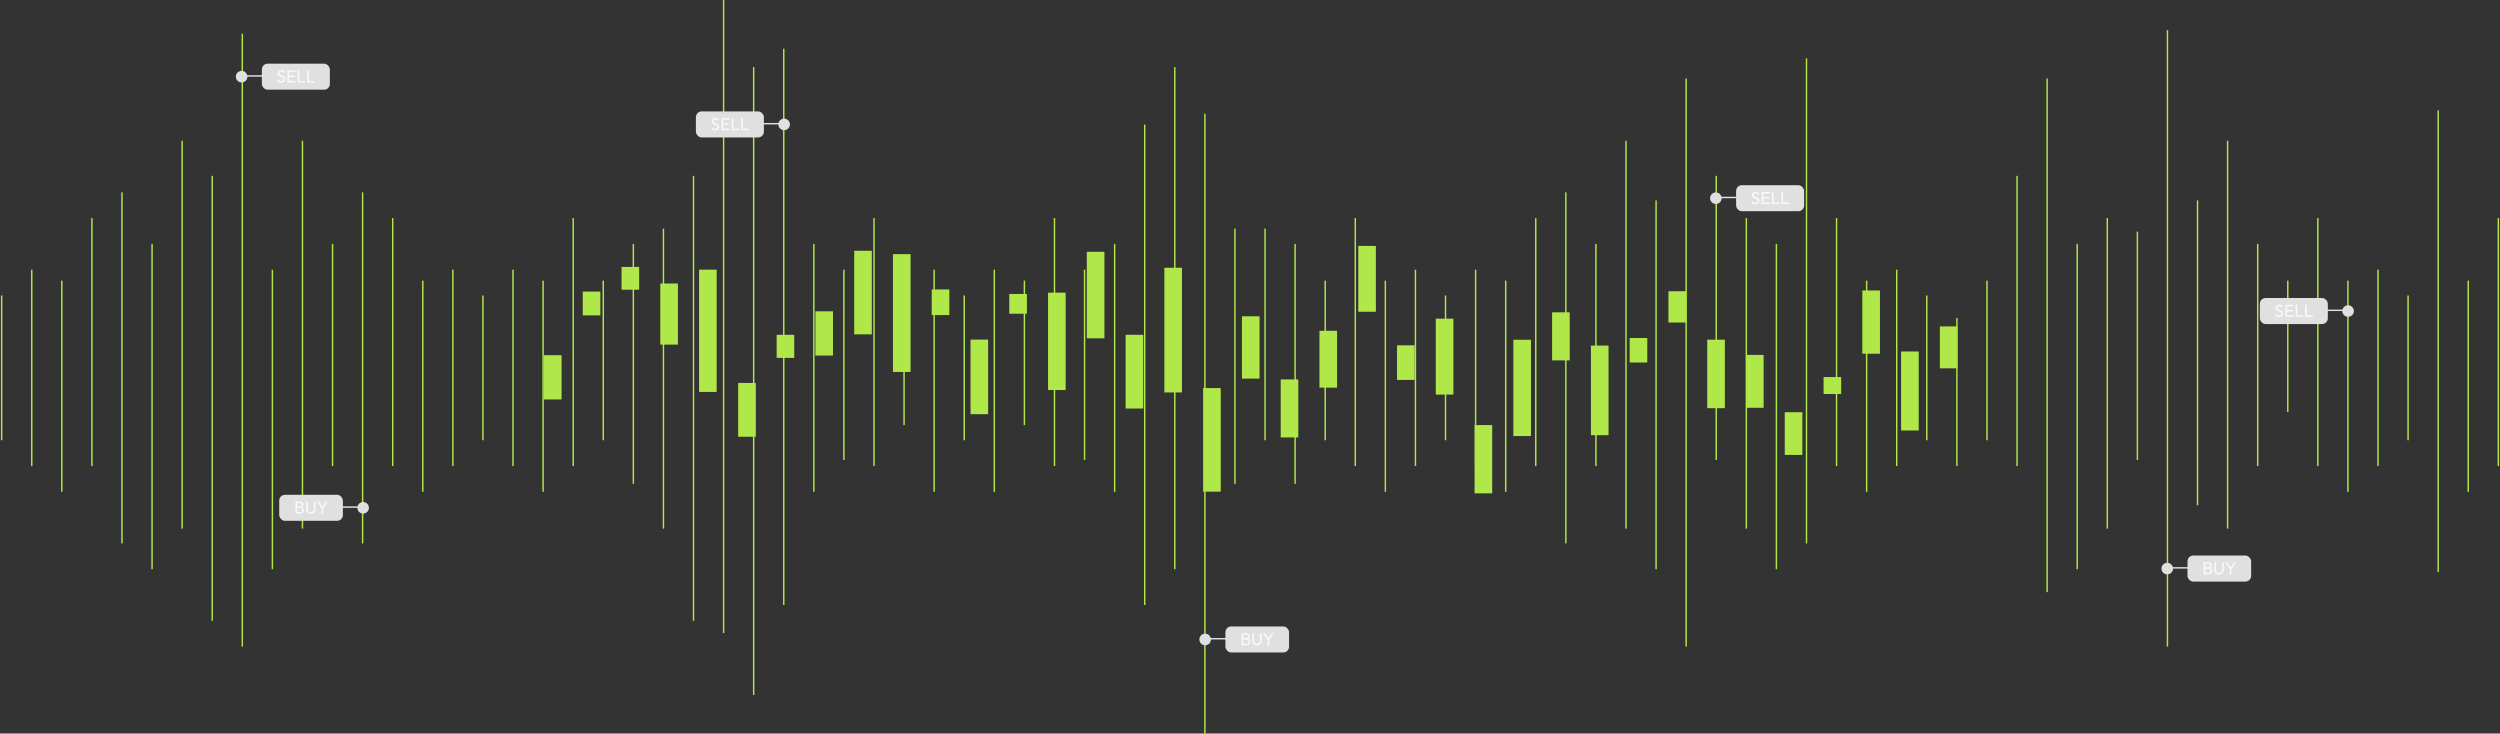 <svg width="1728" height="507" viewBox="0 0 1728 507" fill="none" xmlns="http://www.w3.org/2000/svg">
<rect x="0" y="0" width="1728" height="507" fill="#333333" stroke="none"/>
<g clip-path="url(#clip0_4024_27622)">
<g clip-path="url(#clip1_4024_27622)">
<path d="M388.17 245.522H376V276.107H388.17V245.522Z" fill="#B1E849"/>
<path d="M414.962 201.553H402.792V217.996H414.962V201.553Z" fill="#B1E849"/>
<path d="M441.783 184.505H429.613V200.251H441.783V184.505Z" fill="#B1E849"/>
<path d="M468.575 195.951H456.405V238.194H468.575V195.951Z" fill="#B1E849"/>
<path d="M495.366 186.382H483.196V270.898H495.366V186.382Z" fill="#B1E849"/>
<path d="M522.4 264.69H510.23V301.876H522.4V264.69Z" fill="#B1E849"/>
<path d="M548.98 231.411H536.811V247.37H548.98V231.411Z" fill="#B1E849"/>
<path d="M575.771 215.18H563.602V245.765H575.771V215.18Z" fill="#B1E849"/>
<path d="M602.594 173.331H590.424V231.108H602.594V173.331Z" fill="#B1E849"/>
<path d="M629.385 175.663H617.215V257.09H629.385V175.663Z" fill="#B1E849"/>
<path d="M656.177 200.07H644.007V217.785H656.177V200.07Z" fill="#B1E849"/>
<path d="M682.998 234.742H670.828V286.281H682.998V234.742Z" fill="#B1E849"/>
<path d="M709.79 203.188H697.62V216.845H709.79V203.188Z" fill="#B1E849"/>
<path d="M736.582 202.28H724.412V269.596H736.582V202.28Z" fill="#B1E849"/>
<path d="M763.373 174.058H751.203V233.833H763.373V174.058Z" fill="#B1E849"/>
<path d="M790.195 231.411H778.025V282.375H790.195V231.411Z" fill="#B1E849"/>
<path d="M816.986 185.08H804.816V271.261H816.986V185.08Z" fill="#B1E849"/>
<path d="M843.778 268.233H831.608V339.819H843.778V268.233Z" fill="#B1E849"/>
<path d="M870.6 218.632H858.431V261.693H870.6V218.632Z" fill="#B1E849"/>
<path d="M897.391 262.268H885.222V302.361H897.391V262.268Z" fill="#B1E849"/>
<path d="M924.183 228.655H912.014V267.93H924.183V228.655Z" fill="#B1E849"/>
<path d="M951.005 170H938.835V215.483H951.005V170Z" fill="#B1E849"/>
<path d="M977.797 238.679H965.627V262.601H977.797V238.679Z" fill="#B1E849"/>
<path d="M1004.59 220.268H992.418V272.746H1004.59V220.268Z" fill="#B1E849"/>
<path d="M1031.41 293.821H1019.24V341H1031.41V293.821Z" fill="#B1E849"/>
<path d="M1058.2 234.863H1046.03V301.392H1058.2V234.863Z" fill="#B1E849"/>
<path d="M1084.99 215.876H1072.82V249.095H1084.99V215.876Z" fill="#B1E849"/>
<path d="M1111.82 238.86H1099.65V300.816H1111.82V238.86Z" fill="#B1E849"/>
<path d="M1138.61 233.652H1126.44V250.579H1138.61V233.652Z" fill="#B1E849"/>
<path d="M1165.4 201.311H1153.23V222.932H1165.4V201.311Z" fill="#B1E849"/>
<path d="M1192.22 234.803H1180.05V282.133H1192.22V234.803Z" fill="#B1E849"/>
<path d="M1219.01 245.31H1206.84V281.86H1219.01V245.31Z" fill="#B1E849"/>
<path d="M1245.8 284.918H1233.63V314.443H1245.8V284.918Z" fill="#B1E849"/>
<path d="M1272.62 260.633H1260.46V272.321H1272.62V260.633Z" fill="#B1E849"/>
<path d="M1299.42 200.766H1287.25V244.493H1299.42V200.766Z" fill="#B1E849"/>
<path d="M1326.21 242.948H1314.04V297.546H1326.21V242.948Z" fill="#B1E849"/>
<path d="M1353 225.627H1340.83V254.607H1353V225.627Z" fill="#B1E849"/>
</g>
<path d="M1.15 204.23V304.31" stroke="#B1E849" stroke-miterlimit="10"/>
<path d="M21.951 186.412V322.129" stroke="#B1E849" stroke-miterlimit="10"/>
<path d="M42.728 193.976V339.947" stroke="#B1E849" stroke-miterlimit="10"/>
<path d="M63.528 150.753V322.129" stroke="#B1E849" stroke-miterlimit="10"/>
<path d="M84.306 132.935V375.606" stroke="#B1E849" stroke-miterlimit="10"/>
<path d="M105.106 168.571V393.447" stroke="#B1E849" stroke-miterlimit="10"/>
<path d="M125.907 97.275V365.375" stroke="#B1E849" stroke-miterlimit="10"/>
<path d="M146.685 121.531V429.083" stroke="#B1E849" stroke-miterlimit="10"/>
<path d="M167.484 23.313V446.924" stroke="#B1E849" stroke-miterlimit="10"/>
<path d="M333.819 204.23V304.31" stroke="#B1E849" stroke-miterlimit="10"/>
<path d="M313.019 186.412V322.129" stroke="#B1E849" stroke-miterlimit="10"/>
<path d="M292.241 193.976V339.947" stroke="#B1E849" stroke-miterlimit="10"/>
<path d="M271.44 150.753V322.129" stroke="#B1E849" stroke-miterlimit="10"/>
<path d="M250.641 132.935V375.606" stroke="#B1E849" stroke-miterlimit="10"/>
<path d="M229.863 168.571V322.128" stroke="#B1E849" stroke-miterlimit="10"/>
<path d="M209.062 97.275V365.375" stroke="#B1E849" stroke-miterlimit="10"/>
<path d="M188.285 186.412V393.447" stroke="#B1E849" stroke-miterlimit="10"/>
<path d="M666.487 204.23V304.31" stroke="#B1E849" stroke-miterlimit="10"/>
<path d="M645.688 186.412V339.947" stroke="#B1E849" stroke-miterlimit="10"/>
<path d="M624.887 193.976V293.826" stroke="#B1E849" stroke-miterlimit="10"/>
<path d="M604.109 150.753V322.129" stroke="#B1E849" stroke-miterlimit="10"/>
<path d="M583.309 186.412V317.921" stroke="#B1E849" stroke-miterlimit="10"/>
<path d="M562.531 168.571V339.947" stroke="#B1E849" stroke-miterlimit="10"/>
<path d="M541.731 33.705V418.162" stroke="#B1E849" stroke-miterlimit="10"/>
<path d="M520.931 46.373V480.353" stroke="#B1E849" stroke-miterlimit="10"/>
<path d="M500.153 0V437.567" stroke="#B1E849" stroke-miterlimit="10"/>
<path d="M354.597 186.412V322.129" stroke="#B1E849" stroke-miterlimit="10"/>
<path d="M375.397 193.976V339.947" stroke="#B1E849" stroke-miterlimit="10"/>
<path d="M396.197 150.753V322.129" stroke="#B1E849" stroke-miterlimit="10"/>
<path d="M416.975 193.976V304.31" stroke="#B1E849" stroke-miterlimit="10"/>
<path d="M437.775 168.571V334.429" stroke="#B1E849" stroke-miterlimit="10"/>
<path d="M458.576 158.041V365.375" stroke="#B1E849" stroke-miterlimit="10"/>
<path d="M479.354 121.531V429.083" stroke="#B1E849" stroke-miterlimit="10"/>
<path d="M1331.8 204.23V304.31" stroke="#B1E849" stroke-miterlimit="10"/>
<path d="M1311.02 186.412V322.128" stroke="#B1E849" stroke-miterlimit="10"/>
<path d="M1290.22 193.976V339.946" stroke="#B1E849" stroke-miterlimit="10"/>
<path d="M1269.42 150.752V322.128" stroke="#B1E849" stroke-miterlimit="10"/>
<path d="M1248.65 40.303V375.606" stroke="#B1E849" stroke-miterlimit="10"/>
<path d="M1227.85 168.571V393.447" stroke="#B1E849" stroke-miterlimit="10"/>
<path d="M1207.07 150.752V365.374" stroke="#B1E849" stroke-miterlimit="10"/>
<path d="M1186.27 121.531V317.921" stroke="#B1E849" stroke-miterlimit="10"/>
<path d="M1165.47 54.305V446.924" stroke="#B1E849" stroke-miterlimit="10"/>
<path d="M999.134 204.23V304.31" stroke="#B1E849" stroke-miterlimit="10"/>
<path d="M1019.93 186.412V322.129" stroke="#B1E849" stroke-miterlimit="10"/>
<path d="M1040.73 193.976V339.947" stroke="#B1E849" stroke-miterlimit="10"/>
<path d="M1061.51 150.753V322.129" stroke="#B1E849" stroke-miterlimit="10"/>
<path d="M1082.31 132.935V375.606" stroke="#B1E849" stroke-miterlimit="10"/>
<path d="M1103.11 168.571V322.128" stroke="#B1E849" stroke-miterlimit="10"/>
<path d="M1123.89 97.275V365.375" stroke="#B1E849" stroke-miterlimit="10"/>
<path d="M1144.69 138.521V393.447" stroke="#B1E849" stroke-miterlimit="10"/>
<path d="M1352.6 219.726V322.128" stroke="#B1E849" stroke-miterlimit="10"/>
<path d="M1373.4 193.976V304.31" stroke="#B1E849" stroke-miterlimit="10"/>
<path d="M1394.18 121.531V322.129" stroke="#B1E849" stroke-miterlimit="10"/>
<path d="M1414.98 54.305V409.288" stroke="#B1E849" stroke-miterlimit="10"/>
<path d="M1435.76 168.571V393.447" stroke="#B1E849" stroke-miterlimit="10"/>
<path d="M1456.56 150.753V365.375" stroke="#B1E849" stroke-miterlimit="10"/>
<path d="M1477.36 160.133V317.921" stroke="#B1E849" stroke-miterlimit="10"/>
<path d="M1498.14 20.876V446.924" stroke="#B1E849" stroke-miterlimit="10"/>
<path d="M1664.47 204.23V304.31" stroke="#B1E849" stroke-miterlimit="10"/>
<path d="M1643.69 186.412V322.129" stroke="#B1E849" stroke-miterlimit="10"/>
<path d="M1622.89 193.976V339.947" stroke="#B1E849" stroke-miterlimit="10"/>
<path d="M1602.09 150.753V322.129" stroke="#B1E849" stroke-miterlimit="10"/>
<path d="M1581.32 193.976V284.791" stroke="#B1E849" stroke-miterlimit="10"/>
<path d="M1560.52 168.571V322.128" stroke="#B1E849" stroke-miterlimit="10"/>
<path d="M1539.71 97.275V365.375" stroke="#B1E849" stroke-miterlimit="10"/>
<path d="M1518.94 138.521V349.235" stroke="#B1E849" stroke-miterlimit="10"/>
<path d="M1685.27 76.238V395.47" stroke="#B1E849" stroke-miterlimit="10"/>
<path d="M1706.05 193.976V339.946" stroke="#B1E849" stroke-miterlimit="10"/>
<path d="M1726.85 150.752V322.128" stroke="#B1E849" stroke-miterlimit="10"/>
<path d="M687.266 186.412V339.947" stroke="#B1E849" stroke-miterlimit="10"/>
<path d="M708.066 193.976V293.826" stroke="#B1E849" stroke-miterlimit="10"/>
<path d="M728.866 150.753V322.129" stroke="#B1E849" stroke-miterlimit="10"/>
<path d="M749.644 186.412V317.921" stroke="#B1E849" stroke-miterlimit="10"/>
<path d="M770.444 168.571V339.947" stroke="#B1E849" stroke-miterlimit="10"/>
<path d="M791.222 86.147V418.162" stroke="#B1E849" stroke-miterlimit="10"/>
<path d="M812.022 46.373V393.447" stroke="#B1E849" stroke-miterlimit="10"/>
<path d="M832.822 78.629V507" stroke="#B1E849" stroke-miterlimit="10"/>
<path d="M978.356 186.412V322.129" stroke="#B1E849" stroke-miterlimit="10"/>
<path d="M957.556 193.976V339.947" stroke="#B1E849" stroke-miterlimit="10"/>
<path d="M936.778 150.753V322.129" stroke="#B1E849" stroke-miterlimit="10"/>
<path d="M915.978 193.976V304.31" stroke="#B1E849" stroke-miterlimit="10"/>
<path d="M895.178 168.571V334.429" stroke="#B1E849" stroke-miterlimit="10"/>
<path d="M874.4 158.041V304.31" stroke="#B1E849" stroke-miterlimit="10"/>
<path d="M853.6 158.041V334.429" stroke="#B1E849" stroke-miterlimit="10"/>
<circle cx="167" cy="53" r="4" fill="#E0E0E0"/>
<circle cx="251" cy="351" r="4" fill="#E0E0E0"/>
<circle cx="833" cy="442" r="4" fill="#E0E0E0"/>
<circle cx="1186" cy="137" r="4" fill="#E0E0E0"/>
<circle cx="1498" cy="393" r="4" fill="#E0E0E0"/>
<circle cx="1623" cy="215" r="4" fill="#E0E0E0"/>
<circle cx="542" cy="86" r="4" fill="#E0E0E0"/>
<rect x="181" y="44" width="47" height="18" rx="4" fill="#E0E0E0"/>
<path d="M194.312 57.12C193.656 57.12 193.096 57 192.632 56.76C192.168 56.52 191.756 56.172 191.396 55.716L192.164 54.948C192.428 55.316 192.732 55.596 193.076 55.788C193.42 55.972 193.844 56.064 194.348 56.064C194.844 56.064 195.24 55.956 195.536 55.74C195.84 55.524 195.992 55.228 195.992 54.852C195.992 54.54 195.92 54.288 195.776 54.096C195.632 53.904 195.436 53.748 195.188 53.628C194.948 53.5 194.684 53.388 194.396 53.292C194.108 53.188 193.82 53.08 193.532 52.968C193.244 52.848 192.98 52.704 192.74 52.536C192.5 52.36 192.304 52.132 192.152 51.852C192.008 51.572 191.936 51.22 191.936 50.796C191.936 50.324 192.048 49.924 192.272 49.596C192.504 49.26 192.816 49.004 193.208 48.828C193.608 48.644 194.056 48.552 194.552 48.552C195.096 48.552 195.584 48.66 196.016 48.876C196.448 49.084 196.8 49.36 197.072 49.704L196.304 50.472C196.056 50.184 195.788 49.968 195.5 49.824C195.22 49.68 194.896 49.608 194.528 49.608C194.08 49.608 193.724 49.708 193.46 49.908C193.196 50.1 193.064 50.372 193.064 50.724C193.064 51.004 193.136 51.232 193.28 51.408C193.432 51.576 193.628 51.72 193.868 51.84C194.108 51.96 194.372 52.072 194.66 52.176C194.956 52.272 195.248 52.38 195.536 52.5C195.824 52.62 196.088 52.772 196.328 52.956C196.568 53.14 196.76 53.38 196.904 53.676C197.056 53.964 197.132 54.328 197.132 54.768C197.132 55.504 196.876 56.08 196.364 56.496C195.86 56.912 195.176 57.12 194.312 57.12ZM198.652 57V48.672H199.78V57H198.652ZM199.42 57V55.968H204.196V57H199.42ZM199.42 53.232V52.248H203.8V53.232H199.42ZM199.42 49.704V48.672H204.136V49.704H199.42ZM205.73 57V48.672H206.858V57H205.73ZM206.498 57V55.968H210.962V57H206.498ZM212.351 57V48.672H213.479V57H212.351ZM213.119 57V55.968H217.583V57H213.119Z" fill="#F5FAFF"/>
<rect x="481" y="77" width="47" height="18" rx="4" fill="#E0E0E0"/>
<path d="M494.312 90.12C493.656 90.12 493.096 90 492.632 89.76C492.168 89.52 491.756 89.172 491.396 88.716L492.164 87.948C492.428 88.316 492.732 88.596 493.076 88.788C493.42 88.972 493.844 89.064 494.348 89.064C494.844 89.064 495.24 88.956 495.536 88.74C495.84 88.524 495.992 88.228 495.992 87.852C495.992 87.54 495.92 87.288 495.776 87.096C495.632 86.904 495.436 86.748 495.188 86.628C494.948 86.5 494.684 86.388 494.396 86.292C494.108 86.188 493.82 86.08 493.532 85.968C493.244 85.848 492.98 85.704 492.74 85.536C492.5 85.36 492.304 85.132 492.152 84.852C492.008 84.572 491.936 84.22 491.936 83.796C491.936 83.324 492.048 82.924 492.272 82.596C492.504 82.26 492.816 82.004 493.208 81.828C493.608 81.644 494.056 81.552 494.552 81.552C495.096 81.552 495.584 81.66 496.016 81.876C496.448 82.084 496.8 82.36 497.072 82.704L496.304 83.472C496.056 83.184 495.788 82.968 495.5 82.824C495.22 82.68 494.896 82.608 494.528 82.608C494.08 82.608 493.724 82.708 493.46 82.908C493.196 83.1 493.064 83.372 493.064 83.724C493.064 84.004 493.136 84.232 493.28 84.408C493.432 84.576 493.628 84.72 493.868 84.84C494.108 84.96 494.372 85.072 494.66 85.176C494.956 85.272 495.248 85.38 495.536 85.5C495.824 85.62 496.088 85.772 496.328 85.956C496.568 86.14 496.76 86.38 496.904 86.676C497.056 86.964 497.132 87.328 497.132 87.768C497.132 88.504 496.876 89.08 496.364 89.496C495.86 89.912 495.176 90.12 494.312 90.12ZM498.652 90V81.672H499.78V90H498.652ZM499.42 90V88.968H504.196V90H499.42ZM499.42 86.232V85.248H503.8V86.232H499.42ZM499.42 82.704V81.672H504.136V82.704H499.42ZM505.73 90V81.672H506.858V90H505.73ZM506.498 90V88.968H510.962V90H506.498ZM512.351 90V81.672H513.479V90H512.351ZM513.119 90V88.968H517.583V90H513.119Z" fill="#F5FAFF"/>
<rect x="1200" y="128" width="47" height="18" rx="4" fill="#E0E0E0"/>
<path d="M1213.31 141.12C1212.66 141.12 1212.1 141 1211.63 140.76C1211.17 140.52 1210.76 140.172 1210.4 139.716L1211.16 138.948C1211.43 139.316 1211.73 139.596 1212.08 139.788C1212.42 139.972 1212.84 140.064 1213.35 140.064C1213.84 140.064 1214.24 139.956 1214.54 139.74C1214.84 139.524 1214.99 139.228 1214.99 138.852C1214.99 138.54 1214.92 138.288 1214.78 138.096C1214.63 137.904 1214.44 137.748 1214.19 137.628C1213.95 137.5 1213.68 137.388 1213.4 137.292C1213.11 137.188 1212.82 137.08 1212.53 136.968C1212.24 136.848 1211.98 136.704 1211.74 136.536C1211.5 136.36 1211.3 136.132 1211.15 135.852C1211.01 135.572 1210.94 135.22 1210.94 134.796C1210.94 134.324 1211.05 133.924 1211.27 133.596C1211.5 133.26 1211.82 133.004 1212.21 132.828C1212.61 132.644 1213.06 132.552 1213.55 132.552C1214.1 132.552 1214.58 132.66 1215.02 132.876C1215.45 133.084 1215.8 133.36 1216.07 133.704L1215.3 134.472C1215.06 134.184 1214.79 133.968 1214.5 133.824C1214.22 133.68 1213.9 133.608 1213.53 133.608C1213.08 133.608 1212.72 133.708 1212.46 133.908C1212.2 134.1 1212.06 134.372 1212.06 134.724C1212.06 135.004 1212.14 135.232 1212.28 135.408C1212.43 135.576 1212.63 135.72 1212.87 135.84C1213.11 135.96 1213.37 136.072 1213.66 136.176C1213.96 136.272 1214.25 136.38 1214.54 136.5C1214.82 136.62 1215.09 136.772 1215.33 136.956C1215.57 137.14 1215.76 137.38 1215.9 137.676C1216.06 137.964 1216.13 138.328 1216.13 138.768C1216.13 139.504 1215.88 140.08 1215.36 140.496C1214.86 140.912 1214.18 141.12 1213.31 141.12ZM1217.65 141V132.672H1218.78V141H1217.65ZM1218.42 141V139.968H1223.2V141H1218.42ZM1218.42 137.232V136.248H1222.8V137.232H1218.42ZM1218.42 133.704V132.672H1223.14V133.704H1218.42ZM1224.73 141V132.672H1225.86V141H1224.73ZM1225.5 141V139.968H1229.96V141H1225.5ZM1231.35 141V132.672H1232.48V141H1231.35ZM1232.12 141V139.968H1236.58V141H1232.12Z" fill="#F5FAFF"/>
<rect x="1562" y="206" width="47" height="18" rx="4" fill="#E0E0E0"/>
<path d="M1575.31 219.12C1574.66 219.12 1574.1 219 1573.63 218.76C1573.17 218.52 1572.76 218.172 1572.4 217.716L1573.16 216.948C1573.43 217.316 1573.73 217.596 1574.08 217.788C1574.42 217.972 1574.84 218.064 1575.35 218.064C1575.84 218.064 1576.24 217.956 1576.54 217.74C1576.84 217.524 1576.99 217.228 1576.99 216.852C1576.99 216.54 1576.92 216.288 1576.78 216.096C1576.63 215.904 1576.44 215.748 1576.19 215.628C1575.95 215.5 1575.68 215.388 1575.4 215.292C1575.11 215.188 1574.82 215.08 1574.53 214.968C1574.24 214.848 1573.98 214.704 1573.74 214.536C1573.5 214.36 1573.3 214.132 1573.15 213.852C1573.01 213.572 1572.94 213.22 1572.94 212.796C1572.94 212.324 1573.05 211.924 1573.27 211.596C1573.5 211.26 1573.82 211.004 1574.21 210.828C1574.61 210.644 1575.06 210.552 1575.55 210.552C1576.1 210.552 1576.58 210.66 1577.02 210.876C1577.45 211.084 1577.8 211.36 1578.07 211.704L1577.3 212.472C1577.06 212.184 1576.79 211.968 1576.5 211.824C1576.22 211.68 1575.9 211.608 1575.53 211.608C1575.08 211.608 1574.72 211.708 1574.46 211.908C1574.2 212.1 1574.06 212.372 1574.06 212.724C1574.06 213.004 1574.14 213.232 1574.28 213.408C1574.43 213.576 1574.63 213.72 1574.87 213.84C1575.11 213.96 1575.37 214.072 1575.66 214.176C1575.96 214.272 1576.25 214.38 1576.54 214.5C1576.82 214.62 1577.09 214.772 1577.33 214.956C1577.57 215.14 1577.76 215.38 1577.9 215.676C1578.06 215.964 1578.13 216.328 1578.13 216.768C1578.13 217.504 1577.88 218.08 1577.36 218.496C1576.86 218.912 1576.18 219.12 1575.31 219.12ZM1579.65 219V210.672H1580.78V219H1579.65ZM1580.42 219V217.968H1585.2V219H1580.42ZM1580.42 215.232V214.248H1584.8V215.232H1580.42ZM1580.42 211.704V210.672H1585.14V211.704H1580.42ZM1586.73 219V210.672H1587.86V219H1586.73ZM1587.5 219V217.968H1591.96V219H1587.5ZM1593.35 219V210.672H1594.48V219H1593.35ZM1594.12 219V217.968H1598.58V219H1594.12Z" fill="#F5FAFF"/>
<rect x="193" y="342" width="44" height="18" rx="4" fill="#E0E0E0"/>
<path d="M204.986 355V354.016H207.506C207.986 354.016 208.362 353.876 208.634 353.596C208.906 353.308 209.042 352.964 209.042 352.564C209.042 352.292 208.982 352.048 208.862 351.832C208.742 351.608 208.566 351.432 208.334 351.304C208.11 351.176 207.846 351.112 207.542 351.112H204.986V350.128H207.374C207.774 350.128 208.09 350.024 208.322 349.816C208.562 349.6 208.682 349.292 208.682 348.892C208.682 348.492 208.558 348.188 208.31 347.98C208.062 347.764 207.734 347.656 207.326 347.656H204.986V346.672H207.35C207.894 346.672 208.346 346.772 208.706 346.972C209.074 347.164 209.35 347.42 209.534 347.74C209.726 348.06 209.822 348.412 209.822 348.796C209.822 349.244 209.698 349.636 209.45 349.972C209.21 350.308 208.854 350.572 208.382 350.764L208.478 350.404C209.014 350.596 209.43 350.888 209.726 351.28C210.03 351.664 210.182 352.12 210.182 352.648C210.182 353.088 210.074 353.484 209.858 353.836C209.642 354.188 209.33 354.472 208.922 354.688C208.522 354.896 208.03 355 207.446 355H204.986ZM204.23 355V346.672H205.358V355H204.23ZM214.827 355.12C214.211 355.12 213.659 354.984 213.171 354.712C212.691 354.432 212.311 354.052 212.031 353.572C211.751 353.084 211.611 352.532 211.611 351.916V346.672H212.739V351.892C212.739 352.332 212.831 352.712 213.015 353.032C213.199 353.352 213.447 353.6 213.759 353.776C214.079 353.952 214.435 354.04 214.827 354.04C215.235 354.04 215.591 353.952 215.895 353.776C216.207 353.6 216.451 353.352 216.627 353.032C216.811 352.712 216.903 352.336 216.903 351.904V346.672H218.043V351.928C218.043 352.544 217.903 353.092 217.623 353.572C217.343 354.052 216.963 354.432 216.483 354.712C216.003 354.984 215.451 355.12 214.827 355.12ZM222.397 351.616L219.121 346.672H220.429L223.069 350.716H222.481L225.133 346.672H226.417L223.117 351.616H222.397ZM222.205 355V350.872H223.333V355H222.205Z" fill="#F5FAFF"/>
<rect x="847" y="433" width="44" height="18" rx="4" fill="#E0E0E0"/>
<path d="M858.986 446V445.016H861.506C861.986 445.016 862.362 444.876 862.634 444.596C862.906 444.308 863.042 443.964 863.042 443.564C863.042 443.292 862.982 443.048 862.862 442.832C862.742 442.608 862.566 442.432 862.334 442.304C862.11 442.176 861.846 442.112 861.542 442.112H858.986V441.128H861.374C861.774 441.128 862.09 441.024 862.322 440.816C862.562 440.6 862.682 440.292 862.682 439.892C862.682 439.492 862.558 439.188 862.31 438.98C862.062 438.764 861.734 438.656 861.326 438.656H858.986V437.672H861.35C861.894 437.672 862.346 437.772 862.706 437.972C863.074 438.164 863.35 438.42 863.534 438.74C863.726 439.06 863.822 439.412 863.822 439.796C863.822 440.244 863.698 440.636 863.45 440.972C863.21 441.308 862.854 441.572 862.382 441.764L862.478 441.404C863.014 441.596 863.43 441.888 863.726 442.28C864.03 442.664 864.182 443.12 864.182 443.648C864.182 444.088 864.074 444.484 863.858 444.836C863.642 445.188 863.33 445.472 862.922 445.688C862.522 445.896 862.03 446 861.446 446H858.986ZM858.23 446V437.672H859.358V446H858.23ZM868.827 446.12C868.211 446.12 867.659 445.984 867.171 445.712C866.691 445.432 866.311 445.052 866.031 444.572C865.751 444.084 865.611 443.532 865.611 442.916V437.672H866.739V442.892C866.739 443.332 866.831 443.712 867.015 444.032C867.199 444.352 867.447 444.6 867.759 444.776C868.079 444.952 868.435 445.04 868.827 445.04C869.235 445.04 869.591 444.952 869.895 444.776C870.207 444.6 870.451 444.352 870.627 444.032C870.811 443.712 870.903 443.336 870.903 442.904V437.672H872.043V442.928C872.043 443.544 871.903 444.092 871.623 444.572C871.343 445.052 870.963 445.432 870.483 445.712C870.003 445.984 869.451 446.12 868.827 446.12ZM876.397 442.616L873.121 437.672H874.429L877.069 441.716H876.481L879.133 437.672H880.417L877.117 442.616H876.397ZM876.205 446V441.872H877.333V446H876.205Z" fill="#F5FAFF"/>
<rect x="1512" y="384" width="44" height="18" rx="4" fill="#E0E0E0"/>
<path d="M1523.99 397V396.016H1526.51C1526.99 396.016 1527.36 395.876 1527.63 395.596C1527.91 395.308 1528.04 394.964 1528.04 394.564C1528.04 394.292 1527.98 394.048 1527.86 393.832C1527.74 393.608 1527.57 393.432 1527.33 393.304C1527.11 393.176 1526.85 393.112 1526.54 393.112H1523.99V392.128H1526.37C1526.77 392.128 1527.09 392.024 1527.32 391.816C1527.56 391.6 1527.68 391.292 1527.68 390.892C1527.68 390.492 1527.56 390.188 1527.31 389.98C1527.06 389.764 1526.73 389.656 1526.33 389.656H1523.99V388.672H1526.35C1526.89 388.672 1527.35 388.772 1527.71 388.972C1528.07 389.164 1528.35 389.42 1528.53 389.74C1528.73 390.06 1528.82 390.412 1528.82 390.796C1528.82 391.244 1528.7 391.636 1528.45 391.972C1528.21 392.308 1527.85 392.572 1527.38 392.764L1527.48 392.404C1528.01 392.596 1528.43 392.888 1528.73 393.28C1529.03 393.664 1529.18 394.12 1529.18 394.648C1529.18 395.088 1529.07 395.484 1528.86 395.836C1528.64 396.188 1528.33 396.472 1527.92 396.688C1527.52 396.896 1527.03 397 1526.45 397H1523.99ZM1523.23 397V388.672H1524.36V397H1523.23ZM1533.83 397.12C1533.21 397.12 1532.66 396.984 1532.17 396.712C1531.69 396.432 1531.31 396.052 1531.03 395.572C1530.75 395.084 1530.61 394.532 1530.61 393.916V388.672H1531.74V393.892C1531.74 394.332 1531.83 394.712 1532.01 395.032C1532.2 395.352 1532.45 395.6 1532.76 395.776C1533.08 395.952 1533.43 396.04 1533.83 396.04C1534.23 396.04 1534.59 395.952 1534.89 395.776C1535.21 395.6 1535.45 395.352 1535.63 395.032C1535.81 394.712 1535.9 394.336 1535.9 393.904V388.672H1537.04V393.928C1537.04 394.544 1536.9 395.092 1536.62 395.572C1536.34 396.052 1535.96 396.432 1535.48 396.712C1535 396.984 1534.45 397.12 1533.83 397.12ZM1541.4 393.616L1538.12 388.672H1539.43L1542.07 392.716H1541.48L1544.13 388.672H1545.42L1542.12 393.616H1541.4ZM1541.21 397V392.872H1542.33V397H1541.21Z" fill="#F5FAFF"/>
<line x1="167" y1="52.5" x2="182" y2="52.5" stroke="#E0E0E0"/>
<line x1="236" y1="350.5" x2="251" y2="350.5" stroke="#E0E0E0"/>
<line x1="527" y1="85.5" x2="542" y2="85.5" stroke="#E0E0E0"/>
<line x1="833" y1="441.5" x2="848" y2="441.5" stroke="#E0E0E0"/>
<line x1="1186" y1="136.5" x2="1201" y2="136.5" stroke="#E0E0E0"/>
<line x1="1608" y1="214.5" x2="1623" y2="214.5" stroke="#E0E0E0"/>
<line x1="1498" y1="392.5" x2="1513" y2="392.5" stroke="#E0E0E0"/>
</g>
<defs>
<clipPath id="clip0_4024_27622">
<rect width="1728" height="507" fill="white"/>
</clipPath>
<clipPath id="clip1_4024_27622">
<rect width="977" height="171" fill="white" transform="translate(376 170)"/>
</clipPath>
</defs>
</svg>
